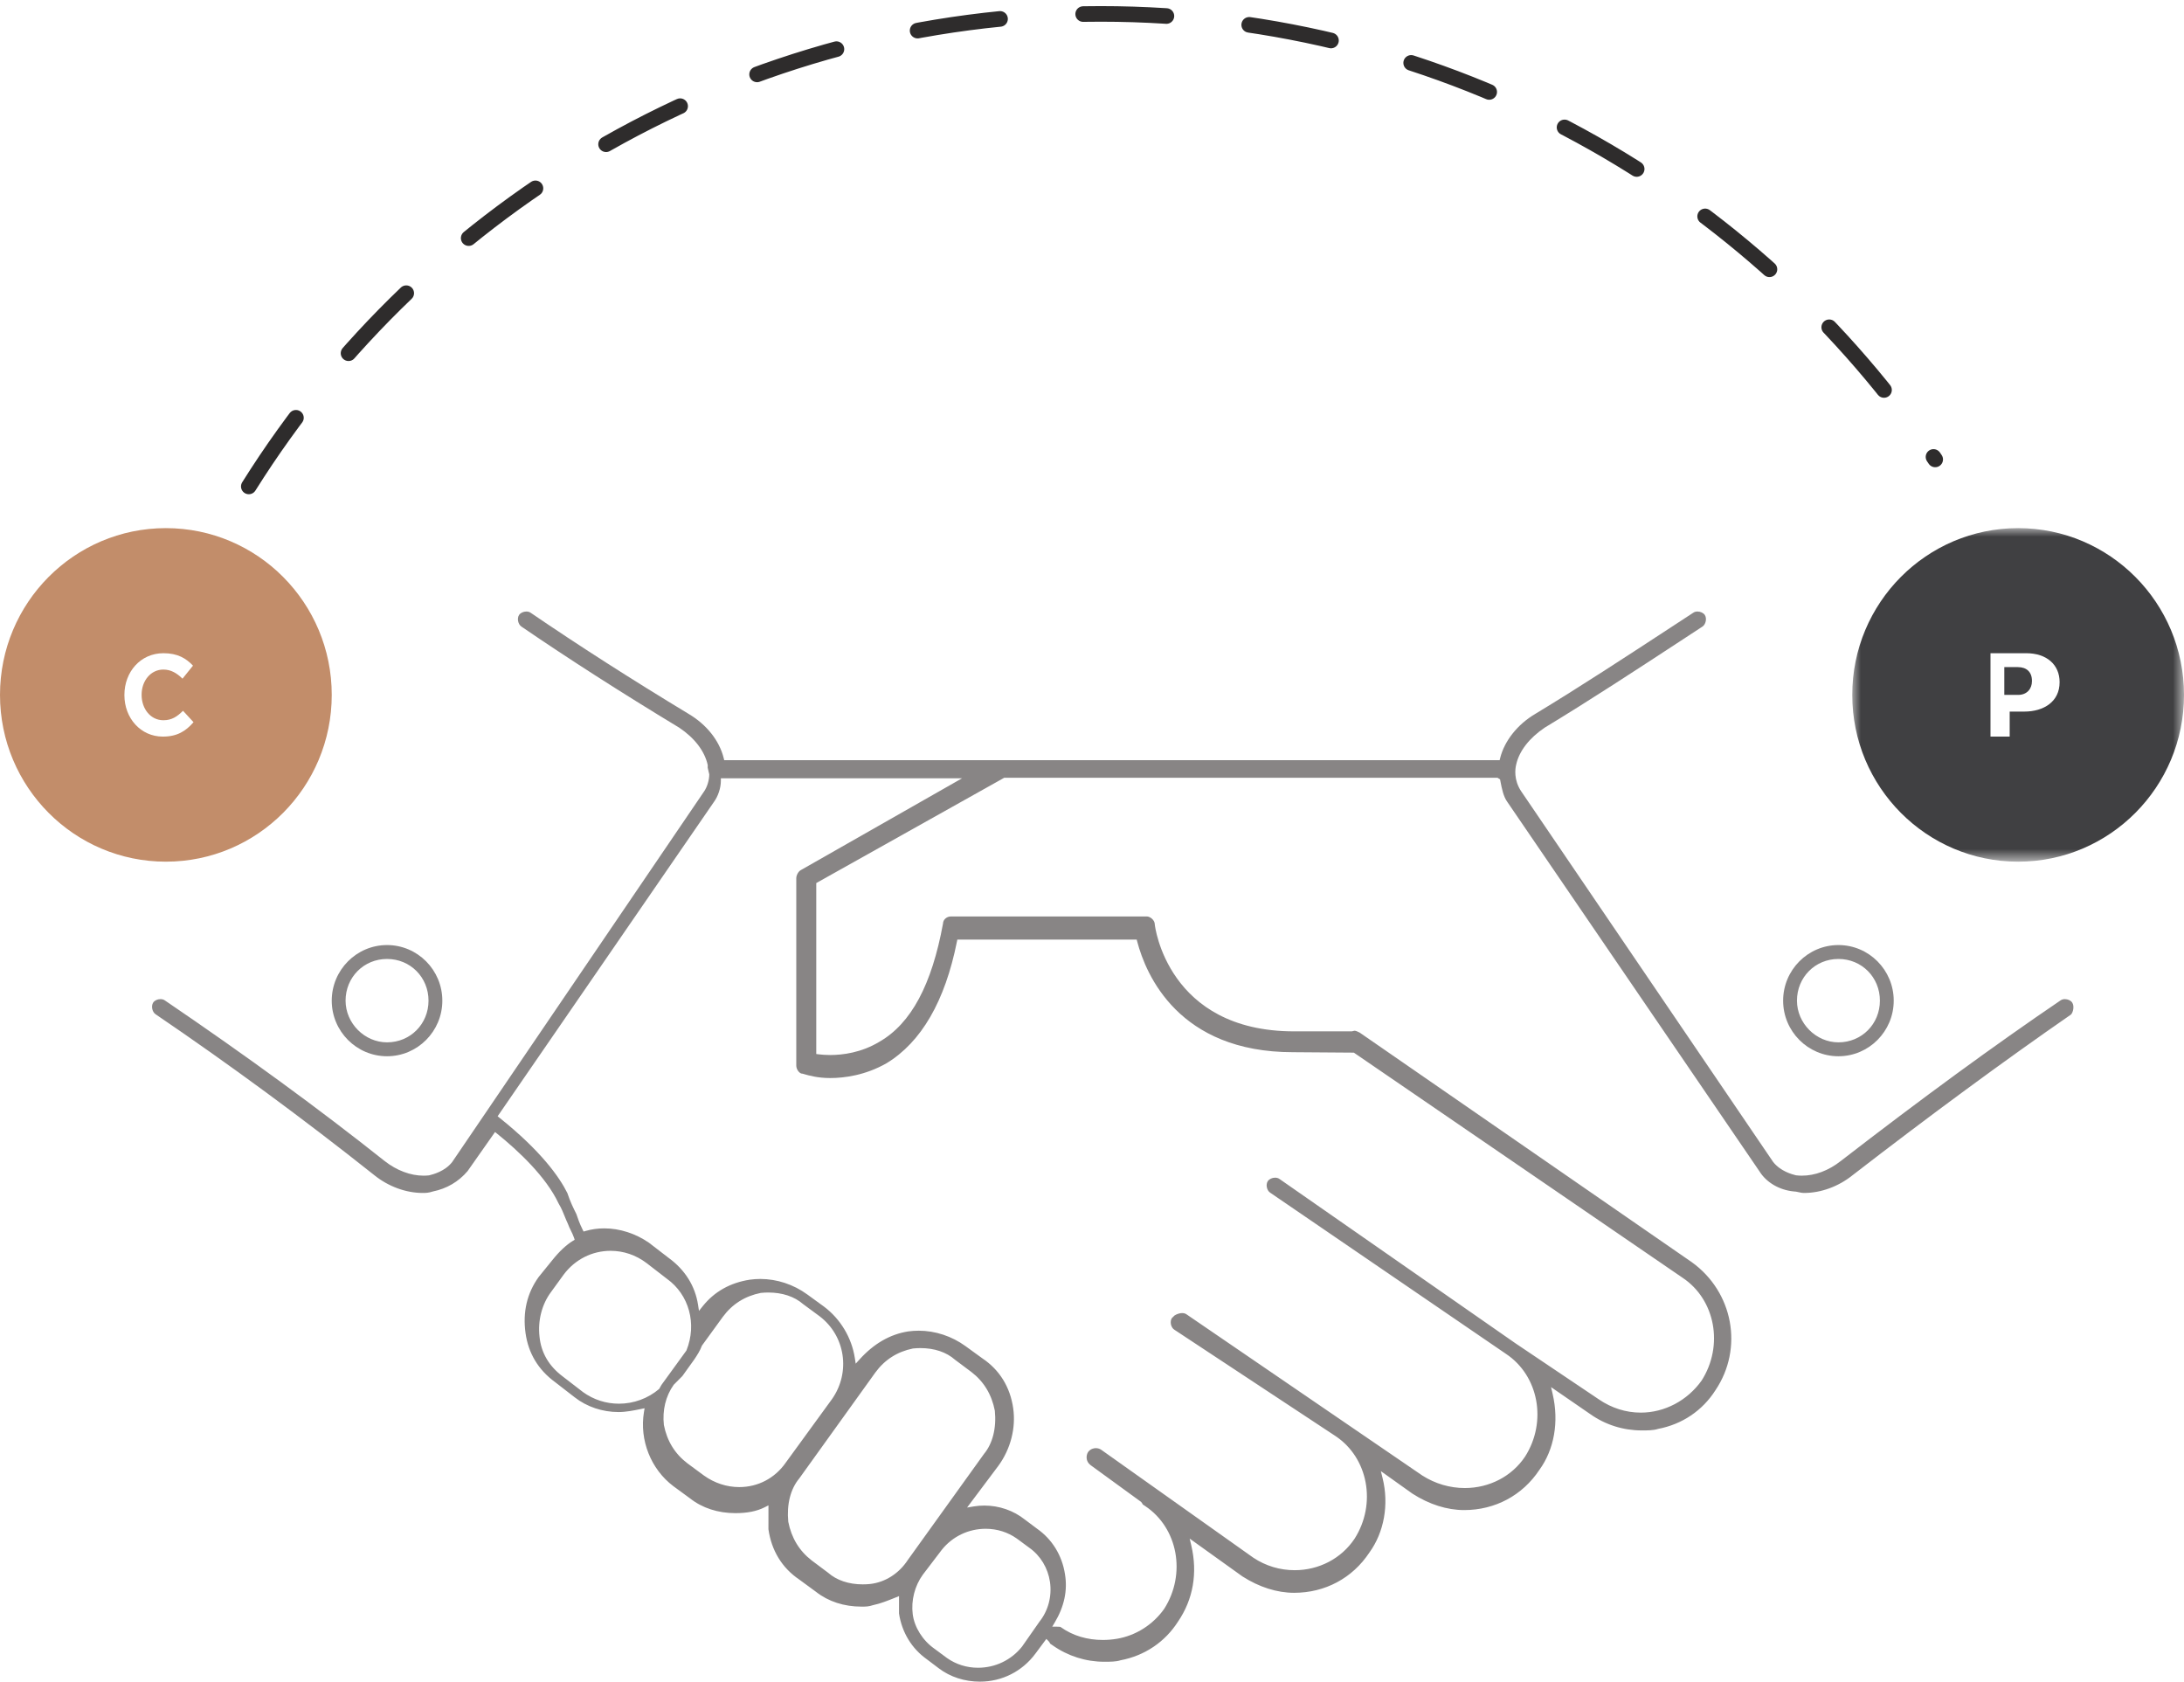 <?xml version="1.0" encoding="UTF-8"?>
<svg width="126px" height="97px" viewBox="0 0 126 97" version="1.1" xmlns="http://www.w3.org/2000/svg" xmlns:xlink="http://www.w3.org/1999/xlink">
    <!-- Generator: Sketch 45.2 (43514) - http://www.bohemiancoding.com/sketch -->
    <title>icon-partners</title>
    <desc>Created with Sketch.</desc>
    <defs>
        <polygon id="path-1" points="19.139 19.24 19.139 0 0 7.88476603e-15 0 19.24 19.139 19.24"></polygon>
    </defs>
    <g id="Desktop" stroke="none" stroke-width="1" fill="none" fill-rule="evenodd">
        <g id="02---Desktop---Option-1---Register-mouse-over" transform="translate(-1064, -855)">
            <g id="3-COLUMNS" transform="translate(144, 811)">
                <g id="icon-partners" transform="translate(920, 44)">
                    <g id="Group-3" transform="translate(106.861, 30.463)">
                        <mask id="mask-2" fill="white">
                            <use xlink:href="#path-1"></use>
                        </mask>
                        <g id="Clip-2"></g>
                        <path d="M11.962,8.892 C11.962,10.005 11.055,10.582 9.925,10.582 L9.082,10.582 L9.082,12.025 L7.975,12.025 L7.975,7.215 L10.033,7.215 C11.236,7.215 11.962,7.895 11.962,8.878 L11.962,8.892 Z M9.57,0 C4.284,0 0,4.307 0,9.62 C0,14.933 4.284,19.24 9.57,19.24 C14.854,19.24 19.139,14.933 19.139,9.62 C19.139,4.307 14.854,0 9.57,0 L9.57,0 Z M9.551,8.017 L8.772,8.017 L8.772,9.62 L9.57,9.62 C10.073,9.62 10.367,9.275 10.367,8.826 L10.367,8.811 C10.367,8.293 10.054,8.017 9.551,8.017 L9.551,8.017 Z" id="Fill-1" fill="#404042" mask="url(#mask-2)"></path>
                    </g>
                    <path d="M9.393,42.488 C8.122,42.488 7.177,41.431 7.177,40.096 L7.177,40.083 C7.177,38.761 8.103,37.678 9.43,37.678 C10.245,37.678 10.733,37.971 11.134,38.395 L10.529,39.146 C10.195,38.82 9.856,38.621 9.424,38.621 C8.695,38.621 8.17,39.272 8.17,40.069 L8.17,40.083 C8.17,40.881 8.684,41.544 9.424,41.544 C9.918,41.544 10.22,41.331 10.559,40.999 L11.165,41.657 C10.72,42.169 10.226,42.488 9.393,42.488 M9.569,30.463 C4.284,30.463 0,34.769 0,40.083 C0,45.396 4.284,49.702 9.569,49.702 C14.855,49.702 19.139,45.396 19.139,40.083 C19.139,34.769 14.855,30.463 9.569,30.463" id="Fill-4" fill="#C28D6A"></path>
                    <path d="M14.354,28.058 C24.632,11.682 42.804,0.802 63.507,0.802 C83.546,0.802 101.213,10.996 111.646,26.5" id="Stroke-6" stroke="#2E2C2C" stroke-width="0.9" stroke-linecap="round" stroke-dasharray="4.805"></path>
                    <path d="M35.227,72.149 C34.159,72.149 33.172,72.648 32.52,73.52 L31.791,74.524 C31.265,75.227 31.021,76.165 31.125,77.095 C31.216,78.023 31.667,78.796 32.462,79.393 L33.642,80.302 C34.25,80.738 34.963,80.967 35.708,80.967 C36.558,80.967 37.382,80.666 38.029,80.116 L38.16,79.885 L39.601,77.9 C40.223,76.362 39.751,74.673 38.473,73.76 L37.294,72.85 C36.684,72.391 35.969,72.149 35.227,72.149 M44.322,74.554 C44.178,74.554 44.034,74.561 43.889,74.577 C42.975,74.761 42.245,75.223 41.706,75.952 L40.495,77.619 C40.39,77.911 40.213,78.177 40.057,78.412 L39.368,79.373 L38.865,79.879 C38.403,80.532 38.208,81.347 38.301,82.197 C38.483,83.122 38.94,83.861 39.66,84.408 L40.613,85.111 C41.223,85.547 41.926,85.777 42.649,85.777 C43.728,85.777 44.704,85.266 45.327,84.374 L48.006,80.694 C49.086,79.145 48.768,77.049 47.283,75.922 L46.33,75.22 C45.832,74.786 45.136,74.554 44.322,74.554 M53.104,77.76 C52.96,77.76 52.814,77.768 52.669,77.783 C51.759,77.969 51.034,78.437 50.498,79.172 L46.11,85.28 C45.607,85.882 45.381,86.771 45.477,87.775 C45.66,88.713 46.114,89.457 46.83,90.009 L47.776,90.718 C48.272,91.154 48.965,91.388 49.773,91.388 C49.916,91.388 50.061,91.382 50.204,91.366 C51.077,91.266 51.87,90.758 52.381,89.971 L56.765,83.87 C57.267,83.268 57.494,82.378 57.395,81.374 C57.214,80.438 56.761,79.691 56.045,79.141 L55.097,78.432 C54.603,77.996 53.911,77.76 53.104,77.76 M56.789,86.843 C57.644,86.843 58.474,87.13 59.126,87.651 L59.833,88.18 C60.705,88.792 61.275,89.721 61.441,90.801 C61.598,91.739 61.397,92.677 60.846,93.594 L60.705,93.829 L60.979,93.829 C61.155,93.829 61.183,93.834 61.22,93.871 C61.901,94.351 62.727,94.595 63.628,94.595 C63.898,94.595 64.166,94.572 64.431,94.528 C65.526,94.346 66.522,93.714 67.167,92.797 C68.449,90.784 67.955,88.129 66.071,86.874 L65.928,86.778 C65.906,86.733 65.879,86.678 65.832,86.631 L62.916,84.509 C62.621,84.288 62.657,83.933 62.777,83.752 C62.921,83.562 63.117,83.531 63.221,83.531 C63.332,83.531 63.441,83.563 63.527,83.621 L72.307,89.85 C73.017,90.323 73.842,90.572 74.693,90.571 C76.098,90.571 77.39,89.893 78.148,88.756 C79.428,86.748 78.936,84.092 77.052,82.837 L67.74,76.692 C67.65,76.632 67.581,76.519 67.553,76.386 C67.527,76.253 67.547,76.119 67.608,76.029 L67.765,75.876 C67.891,75.796 68.059,75.74 68.202,75.74 C68.295,75.74 68.378,75.762 68.448,75.809 L82.061,85.113 C82.802,85.584 83.648,85.832 84.509,85.832 C85.928,85.832 87.228,85.154 87.986,84.017 C89.266,82.007 88.773,79.351 86.889,78.097 L73.276,68.793 C73.184,68.733 73.115,68.617 73.087,68.485 C73.061,68.353 73.082,68.221 73.142,68.13 C73.222,68.011 73.391,67.93 73.565,67.93 C73.658,67.93 73.741,67.954 73.806,67.997 L87.418,77.475 L92.251,80.724 C92.978,81.22 93.811,81.482 94.66,81.482 C96.032,81.482 97.344,80.791 98.171,79.632 C99.455,77.618 98.962,74.964 97.078,73.707 L78.107,60.718 L74.593,60.692 C67.999,60.692 66.113,56.23 65.609,54.312 L65.579,54.196 L55.231,54.196 L55.206,54.321 C54.519,57.751 53.154,60.108 51.149,61.328 C49.912,62.033 48.695,62.183 47.891,62.183 C47.171,62.183 46.656,62.033 46.409,61.962 C46.309,61.933 46.265,61.921 46.222,61.921 C46.079,61.864 45.939,61.667 45.939,61.46 L45.939,50.664 C45.939,50.461 46.078,50.251 46.203,50.188 L55.503,44.893 L41.588,44.893 L41.588,45.048 C41.588,45.452 41.424,45.944 41.179,46.27 L28.709,64.388 L28.821,64.477 C31.221,66.397 32.273,67.895 32.732,68.816 C32.901,69.325 33.08,69.683 33.253,70.03 C33.343,70.296 33.433,70.564 33.611,70.922 L33.668,71.037 L33.792,71.002 C34.133,70.903 34.492,70.854 34.86,70.854 C35.751,70.854 36.668,71.149 37.439,71.682 L38.574,72.556 C39.519,73.242 40.105,74.178 40.272,75.265 L40.326,75.613 L40.546,75.338 C41.216,74.501 42.13,73.988 43.259,73.814 C43.462,73.786 43.666,73.772 43.868,73.772 C44.82,73.772 45.78,74.088 46.57,74.663 L47.537,75.366 C48.488,76.079 49.138,77.162 49.318,78.337 L49.368,78.658 L49.587,78.417 C50.411,77.502 51.357,76.959 52.394,76.798 C52.597,76.77 52.802,76.756 53.005,76.756 C53.955,76.756 54.913,77.072 55.705,77.648 L56.672,78.35 C57.666,79.014 58.28,80.008 58.454,81.232 C58.616,82.37 58.306,83.576 57.603,84.543 L55.793,86.957 L56.174,86.893 C56.376,86.859 56.582,86.843 56.789,86.843 M56.868,88.182 C55.874,88.182 54.949,88.625 54.332,89.398 L53.235,90.837 C52.773,91.475 52.557,92.322 52.657,93.106 C52.752,93.862 53.233,94.626 53.909,95.1 L54.636,95.638 C55.157,96.005 55.775,96.198 56.424,96.198 C57.419,96.198 58.343,95.754 58.961,94.982 L59.972,93.536 C60.473,92.908 60.695,92.072 60.576,91.25 C60.459,90.447 60.025,89.729 59.384,89.278 L58.658,88.742 C58.135,88.375 57.517,88.182 56.868,88.182 M56.53,97 C55.658,97 54.82,96.729 54.17,96.237 L53.469,95.707 C52.599,95.091 52.031,94.155 51.866,93.067 L51.867,92.065 L51.656,92.151 C51.233,92.322 50.796,92.499 50.37,92.586 C50.111,92.672 49.957,92.672 49.699,92.672 C48.694,92.672 47.787,92.377 47.078,91.819 L46.111,91.11 C45.121,90.443 44.508,89.441 44.333,88.209 L44.334,86.831 L44.111,86.944 C43.662,87.17 43.112,87.28 42.428,87.28 C41.424,87.28 40.518,86.987 39.809,86.428 L38.842,85.72 C37.549,84.742 36.885,83.067 37.151,81.453 L37.188,81.23 L36.968,81.275 C36.549,81.36 36.114,81.449 35.686,81.449 C34.753,81.449 33.852,81.145 33.152,80.596 L32.013,79.714 C31.053,79.008 30.485,78.062 30.32,76.899 C30.149,75.683 30.404,74.592 31.08,73.654 L31.863,72.689 C32.252,72.198 32.673,71.803 33.049,71.575 L33.155,71.511 L33.116,71.392 C33.07,71.254 33.001,71.114 32.933,70.975 C32.871,70.849 32.808,70.723 32.766,70.597 C32.692,70.443 32.639,70.309 32.583,70.172 C32.491,69.94 32.393,69.696 32.226,69.417 C31.504,67.874 29.902,66.38 28.688,65.399 L28.56,65.296 L26.976,67.551 C26.455,68.163 25.777,68.562 24.969,68.727 C24.712,68.811 24.554,68.811 24.386,68.811 C23.419,68.811 22.401,68.437 21.594,67.785 C17.489,64.525 13.243,61.401 8.97,58.499 C8.778,58.368 8.709,58.024 8.838,57.829 C8.915,57.71 9.085,57.631 9.258,57.631 C9.352,57.631 9.436,57.654 9.499,57.697 C14.234,60.913 18.385,63.947 22.189,66.968 C22.884,67.514 23.684,67.814 24.438,67.814 C24.545,67.814 24.651,67.808 24.754,67.796 C24.994,67.737 25.66,67.568 26.084,67.032 L40.63,45.637 C40.806,45.371 40.919,44.991 40.919,44.665 L40.827,44.275 L40.832,44.136 C40.657,43.326 40.074,42.569 39.186,41.973 C35.824,39.938 32.847,38.031 30.08,36.141 C29.886,36.01 29.817,35.667 29.946,35.472 C30.024,35.354 30.194,35.273 30.367,35.273 C30.461,35.273 30.544,35.297 30.608,35.34 C33.399,37.244 36.381,39.154 39.722,41.175 C40.763,41.789 41.503,42.719 41.753,43.731 L41.782,43.849 L86.517,43.849 L86.546,43.731 C86.794,42.735 87.552,41.78 88.576,41.177 C91.192,39.593 93.821,37.872 96.364,36.209 L97.692,35.341 C97.757,35.297 97.84,35.273 97.932,35.273 C98.106,35.273 98.275,35.354 98.355,35.473 C98.483,35.667 98.415,36.01 98.221,36.14 L96.923,36.99 C94.373,38.658 91.738,40.384 89.12,41.97 C88.226,42.57 87.643,43.326 87.472,44.103 C87.413,44.34 87.321,44.976 87.756,45.636 L102.297,67.023 C102.729,67.568 103.393,67.737 103.613,67.793 C103.737,67.808 103.843,67.814 103.949,67.814 C104.716,67.814 105.495,67.521 106.198,66.969 C110.884,63.347 115.036,60.313 118.889,57.696 C118.953,57.654 119.036,57.631 119.128,57.631 C119.302,57.631 119.471,57.71 119.55,57.83 C119.685,58.033 119.605,58.393 119.481,58.519 C115.586,61.216 111.34,64.34 106.885,67.783 C106.075,68.437 105.057,68.811 104.089,68.811 C103.961,68.811 103.856,68.787 103.753,68.764 C103.66,68.742 103.571,68.723 103.476,68.723 C102.646,68.639 101.903,68.204 101.504,67.559 L86.961,46.256 C86.735,45.95 86.646,45.487 86.566,45.081 L86.542,44.954 L86.397,44.864 L57.932,44.864 L47.092,50.936 L47.092,60.797 L47.227,60.814 C47.407,60.836 47.634,60.855 47.893,60.855 C48.614,60.855 49.693,60.721 50.742,60.086 C52.56,59.039 53.759,56.807 54.406,53.264 C54.408,53.06 54.604,52.862 54.866,52.862 L66.164,52.862 C66.345,52.862 66.623,53.062 66.623,53.326 C66.623,53.388 67.35,59.49 74.661,59.49 L77.989,59.49 L78.142,59.454 C78.229,59.454 78.334,59.507 78.444,59.562 L97.608,72.807 C99.996,74.528 100.595,77.772 98.969,80.189 C98.218,81.37 97.039,82.161 95.652,82.422 C95.393,82.509 95.049,82.509 94.718,82.509 C93.643,82.509 92.613,82.183 91.74,81.564 L89.484,80.011 L89.575,80.402 C89.948,82.005 89.67,83.601 88.813,84.781 C87.835,86.259 86.253,87.103 84.47,87.103 C83.485,87.103 82.454,86.777 81.487,86.156 L79.665,84.857 L79.766,85.265 C80.14,86.777 79.854,88.38 79.003,89.553 C78.026,91.031 76.444,91.875 74.661,91.875 C73.674,91.875 72.644,91.548 71.678,90.929 L68.635,88.748 L68.73,89.15 C69.101,90.739 68.836,92.255 67.964,93.534 C67.213,94.712 66.035,95.505 64.648,95.766 C64.389,95.852 64.046,95.852 63.712,95.852 C62.64,95.852 61.61,95.525 60.734,94.909 L60.59,94.81 C60.567,94.764 60.54,94.708 60.492,94.661 L60.366,94.535 L59.735,95.384 C58.973,96.411 57.804,97 56.53,97" id="Fill-8" fill="#888585"></path>
                    <path d="M22.329,55.314 C20.988,55.314 19.937,56.37 19.937,57.719 C19.937,59.022 21.032,60.124 22.329,60.124 C23.67,60.124 24.722,59.067 24.722,57.719 C24.722,56.37 23.67,55.314 22.329,55.314 M22.329,60.926 C20.571,60.926 19.139,59.488 19.139,57.72 C19.139,55.951 20.571,54.512 22.329,54.512 C24.088,54.512 25.519,55.951 25.519,57.72 C25.519,59.488 24.088,60.926 22.329,60.926" id="Fill-10" fill="#888585"></path>
                    <path d="M106.064,55.314 C104.722,55.314 103.671,56.37 103.671,57.719 C103.671,59.022 104.767,60.124 106.064,60.124 C107.405,60.124 108.456,59.067 108.456,57.719 C108.456,56.37 107.405,55.314 106.064,55.314 M106.064,60.926 C104.304,60.926 102.873,59.488 102.873,57.72 C102.873,55.951 104.304,54.512 106.064,54.512 C107.822,54.512 109.253,55.951 109.253,57.72 C109.253,59.488 107.822,60.926 106.064,60.926" id="Fill-12" fill="#888585"></path>
                </g>
            </g>
        </g>
    </g>
</svg>